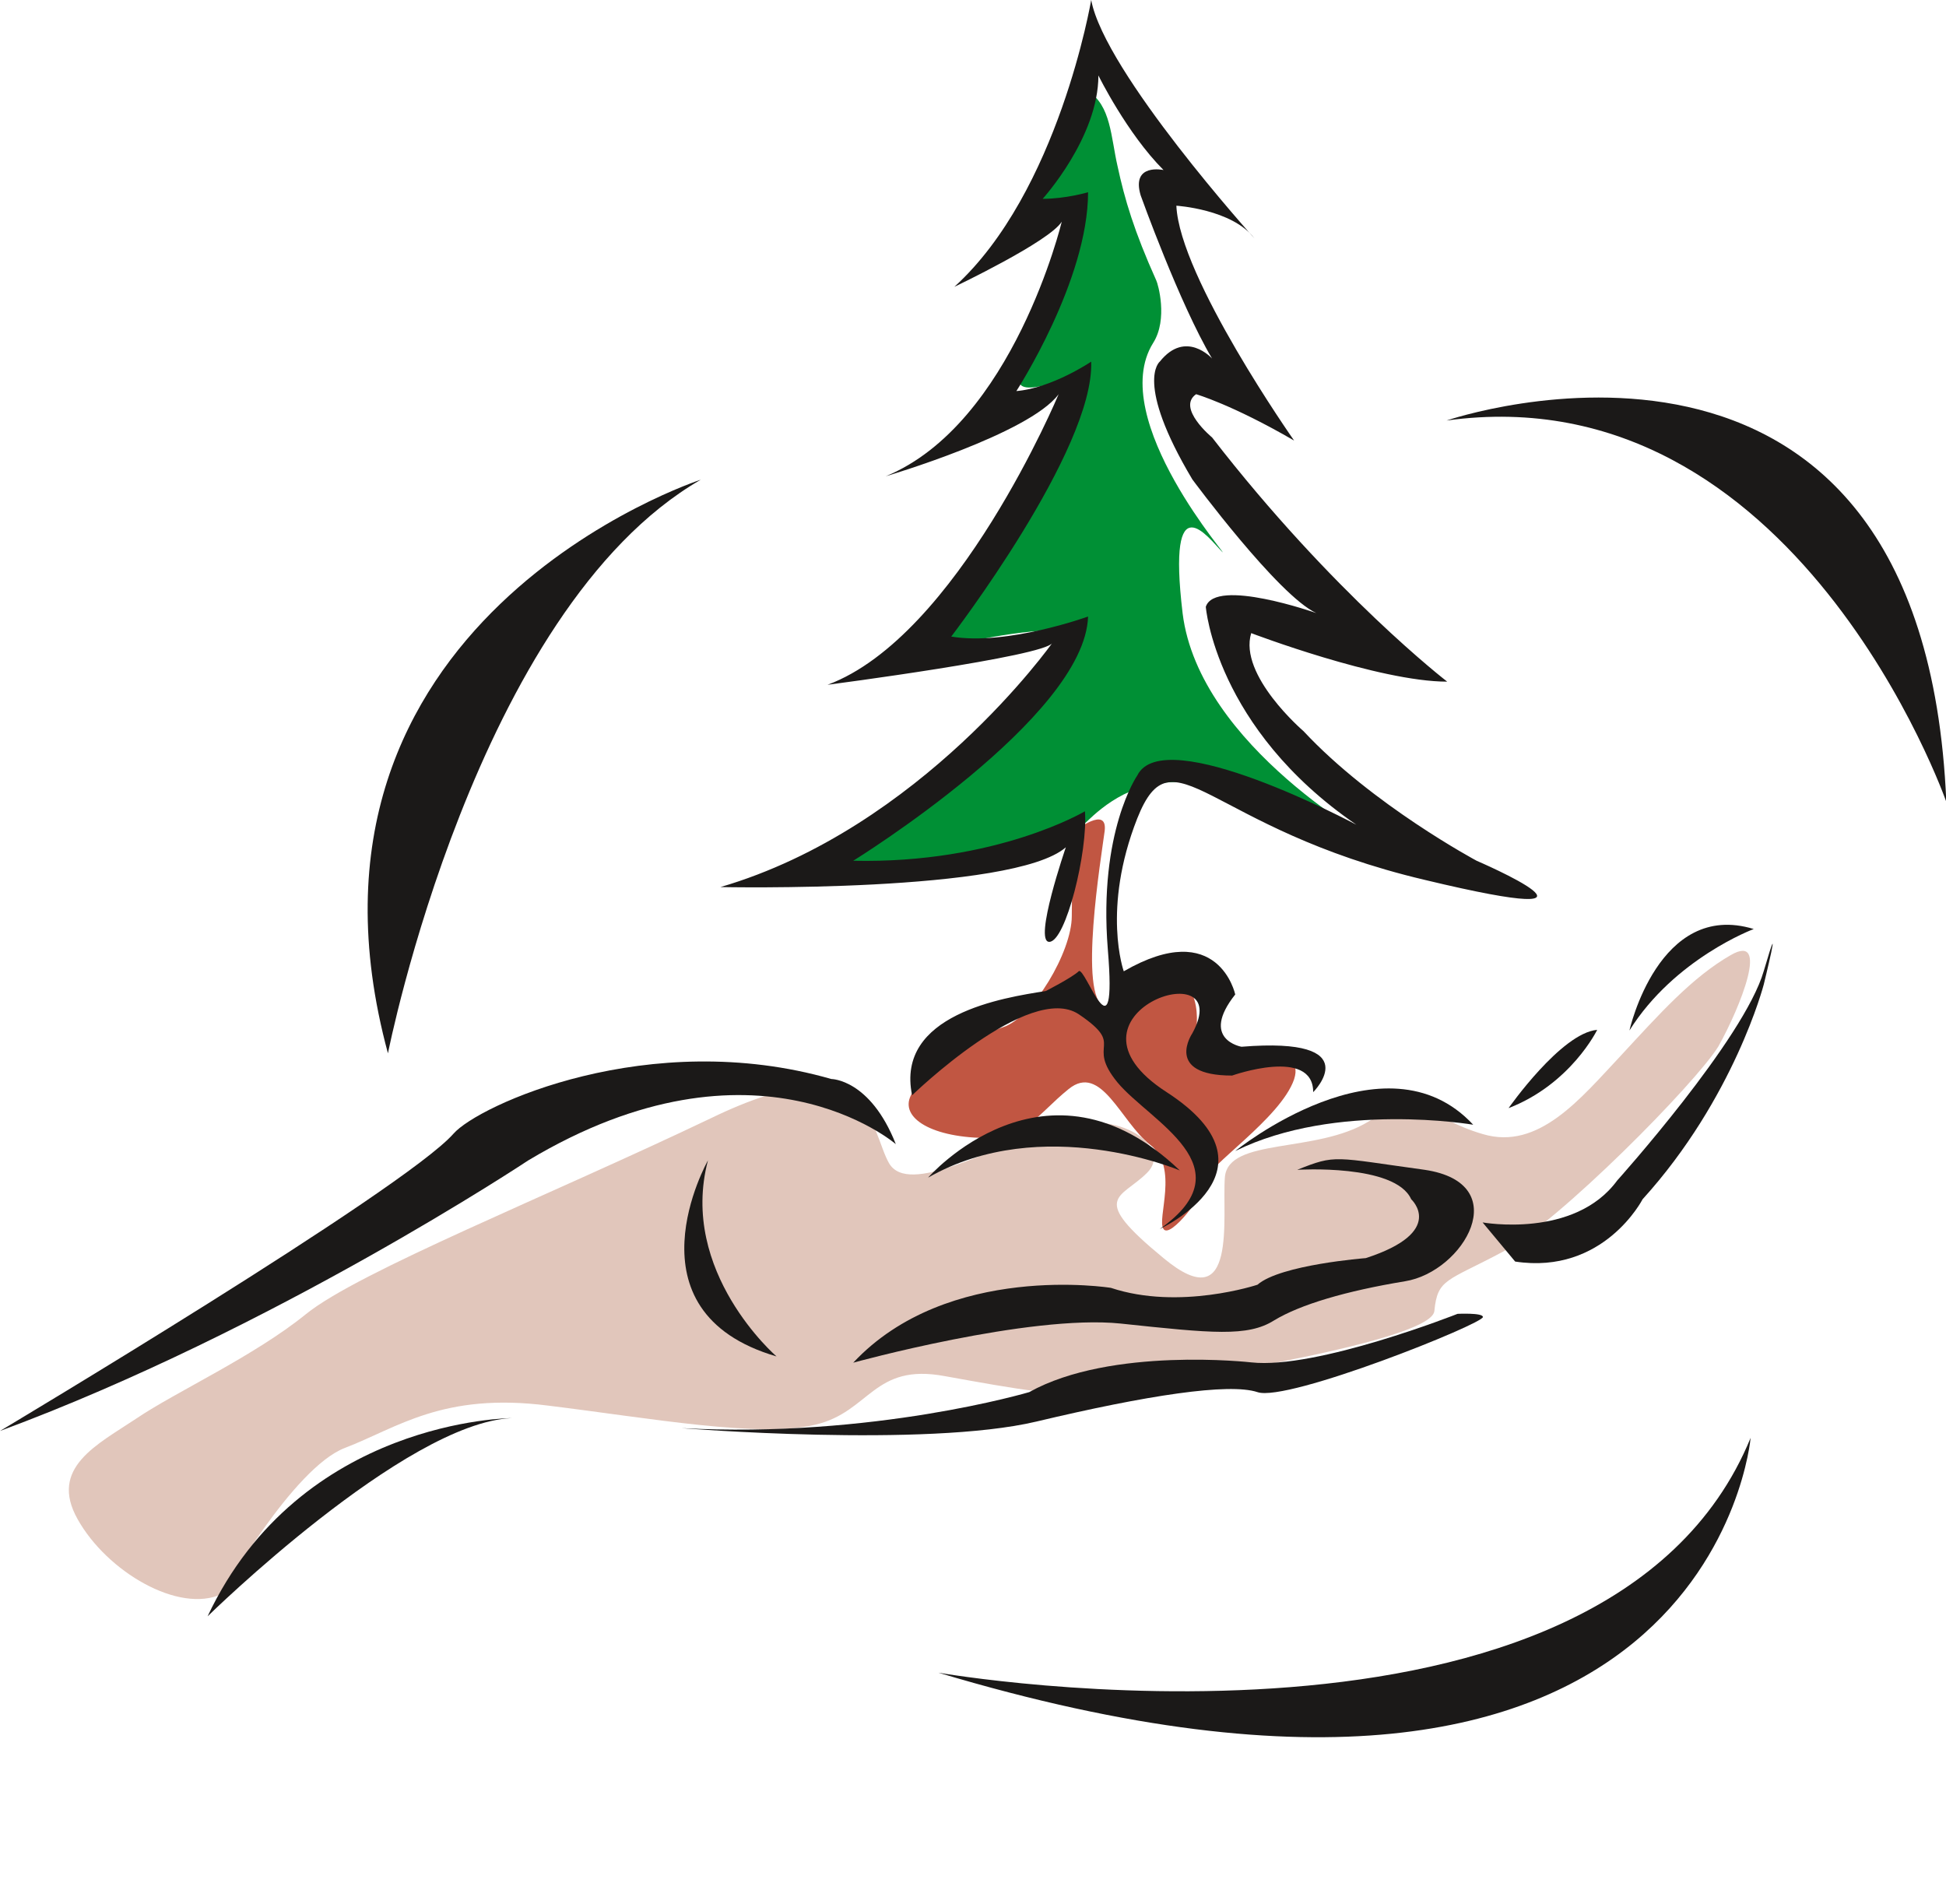 <svg xmlns="http://www.w3.org/2000/svg" version="1.2" width="62.15mm" height="60.81mm" viewBox="0 0 6215 6081" preserveAspectRatio="xMidYMid" fill-rule="evenodd" stroke-width="28.222" stroke-linejoin="round" xml:space="preserve"><defs class="ClipPathGroup"><clipPath id="a" clipPathUnits="userSpaceOnUse"><path d="M0 0h6215v6081H0z"/></clipPath></defs><g class="SlideGroup"><g class="Slide" clip-path="url(#a)"><g class="Page"><g class="com.sun.star.drawing.ClosedBezierShape"><path class="BoundingBox" fill="none" d="M2704 282h1700v2510H2704z"/><path fill="#009035" d="M4402 2696s-572-310-625-737c-51-427 84-239 125-198 43 43-372-422-219-666 48-76 15-189 10-199-71-158-101-259-124-366-21-91-21-195-95-239-71-39-51 54-41 105 10 53-84 114-124 218-43 104 114-30 114 74s-157 438-168 521c-10 84 229-53 178 41-53 94-261 470-282 574-20 104-269 282-114 239 157-41 396-71 386-31-43 174-406 466-510 550-105 84-353 208-94 208s551-104 604-124c51-21 250-374 761 10 0 0 177 43 218 20Z"/></g><g class="com.sun.star.drawing.ClosedBezierShape"><path class="BoundingBox" fill="none" d="M2902 2616h1237v1315H2902z"/><path fill="#C15642" d="M3433 2654s105-83 95 0c-11 84-85 531 0 561 84 33 239-145 280-41 43 106-31 189 53 230 84 43 312-84 272 43-43 125-282 280-282 323 0 40-114 188-135 155-23-31 51-198-43-269-94-74-156-262-260-178s-137 165-302 155c-168-11-251-82-188-155 63-74 188-168 282-198 94-32 218-240 218-354 0-117 10-272 10-272Z"/></g><g class="com.sun.star.drawing.ClosedBezierShape"><path class="BoundingBox" fill="none" d="M220 3037h5371v2072H220z"/><path fill="#E1C6BB" d="M708 5091s228-404 394-467c167-64 312-178 648-135 333 41 676 104 854 61 175-41 185-198 414-155 228 41 386 71 510 51 125-21 1043-155 1053-259s40-94 218-189c178-94 617-539 689-656 71-127 165-364 40-292-124 71-228 188-353 323-127 135-261 302-439 249-176-51-196-145-364-41s-448 51-460 178c-10 124 43 458-196 259-241-198-137-188-53-272 84-81-84-208-292-145-209 64-468 219-531 115-61-104-51-396-569-145-521 249-1126 490-1294 626-165 134-417 249-541 333-124 83-281 157-188 322 94 168 323 302 460 239Z"/></g><g class="com.sun.star.drawing.ClosedBezierShape"><path class="BoundingBox" fill="none" d="M0 3389h2862v1183H0z"/><path fill="#1B1918" d="M0 4570s1290-770 1448-949c79-91 625-342 1207-175 0 0 124 0 206 208 0 0-445-385-1174 52 0 0-814 541-1687 864Z"/></g><g class="com.sun.star.drawing.ClosedBezierShape"><path class="BoundingBox" fill="none" d="M2963 3561h806v202h-806z"/><path fill="#1B1918" d="M2964 3761s376-432 804-23c0 0-438-186-804 23Z"/></g><g class="com.sun.star.drawing.ClosedBezierShape"><path class="BoundingBox" fill="none" d="M3945 3475h761v202h-761z"/><path fill="#1B1918" d="M3945 3676s478-387 760-84c0 0-438-75-760 84Z"/></g><g class="com.sun.star.drawing.ClosedBezierShape"><path class="BoundingBox" fill="none" d="M4818 3289h284v251h-284z"/><path fill="#1B1918" d="M4818 3539s168-240 283-250c0 0-84 173-283 250Z"/></g><g class="com.sun.star.drawing.ClosedBezierShape"><path class="BoundingBox" fill="none" d="M2184 3705h297v628h-297z"/><path fill="#1B1918" d="M2261 3706s-273 482 219 626c0 0-313-270-219-626Z"/></g><g class="com.sun.star.drawing.ClosedBezierShape"><path class="BoundingBox" fill="none" d="M2725 3702h1984v651H2725z"/><path fill="#1B1918" d="M2725 4352s562-155 854-125c292 31 406 43 490-10 84-51 230-94 418-125 188-30 353-313 63-356-292-40-282-50-407 0 0 0 313-20 364 94 0 0 114 104-145 188 0 0-273 21-346 85 0 0-249 83-468 10 0 0-521-84-823 239Z"/></g><g class="com.sun.star.drawing.ClosedBezierShape"><path class="BoundingBox" fill="none" d="M5204 2953h398v339h-398z"/><path fill="#1B1918" d="M5204 3291s93-417 397-324c0 0-253 94-397 324Z"/></g><g class="com.sun.star.drawing.ClosedBezierShape"><path class="BoundingBox" fill="none" d="M4735 3014h928v1021h-928z"/><path fill="#1B1918" d="M4735 3904s293 53 430-134c0 0 405-451 468-669 64-218 0 43 0 43s-94 363-387 686c0 0-124 242-407 199l-104-125Z"/></g><g class="com.sun.star.drawing.ClosedBezierShape"><path class="BoundingBox" fill="none" d="M662 4529h973v634H662z"/><path fill="#1B1918" d="M663 5162s630-618 971-633c0 0-674 2-971 633Z"/></g><g class="com.sun.star.drawing.ClosedBezierShape"><path class="BoundingBox" fill="none" d="M2177 4195h2561v390H2177z"/><path fill="#1B1918" d="M2177 4561s778 63 1133-21c353-84 615-124 706-94 95 33 723-219 720-240 0-14-81-10-81-10s-450 178-659 155c0 0-447-51-709 95 0 0-498 148-1110 115Z"/></g><g class="com.sun.star.drawing.ClosedBezierShape"><path class="BoundingBox" fill="none" d="M2300 0h2611v3926H2300z"/><path fill="#1B1918" d="M3340 3165c-134 21-481 74-427 333 0 0 374-363 532-259 154 104 20 91 124 218 104 125 417 270 135 468 0 0 406-188 22-437-386-249 229-457 82-188 0 0-92 135 127 135 0 0 259-92 259 53 0 0 179-178-229-145 0 0-134-23-20-167 0 0-53-249-356-74 0 0-71-198 43-488 115-289 219 31 918 196 696 167 166-61 166-61s-333-178-553-414c0 0-208-178-167-313 0 0 407 155 626 155 0 0-364-280-751-780 0 0-114-94-51-138 0 0 115 33 313 148 0 0-366-521-376-750 0 0 178 11 249 104 0 0-478-530-521-761 0 0-104 614-437 916 0 0 303-144 343-208 0 0-155 645-562 813 0 0 458-135 552-262 0 0-323 774-738 928 0 0 697-91 718-134 0 0-418 592-1060 780 0 0 935 20 1103-127 0 0-104 302-53 302 53 0 124-290 114-417 0 0-282 168-740 158 0 0 740-457 750-780 0 0-259 94-437 64 0 0 457-596 447-878 0 0-124 84-239 94 0 0 229-353 229-635 0 0-71 21-145 21 0 0 178-196 178-394 0 0 91 185 208 302 0 0-104-23-73 81 0 0 124 346 228 521 0 0-84-94-167 10 0 0-82 64 104 376 0 0 274 371 396 427 0 0-323-114-353-20 0 0 30 387 481 696 0 0-616-330-700-157 0 0-124 178-94 554 31 373-73 51-93 71-21 20-105 63-105 63Z"/></g><g class="com.sun.star.drawing.ClosedBezierShape"><path class="BoundingBox" fill="none" d="M1174 1532h1065v1833H1174z"/><path fill="#1B1918" d="M2238 1532s-1374 447-999 1832c0 0 279-1416 999-1832Z"/></g><g class="com.sun.star.drawing.ClosedBezierShape"><path class="BoundingBox" fill="none" d="M2997 4591h2595v959H2997z"/><path fill="#1B1918" d="M2997 5342s2134 373 2594-750c0 0-127 1490-2594 750Z"/></g><g class="com.sun.star.drawing.ClosedBezierShape"><path class="BoundingBox" fill="none" d="M4619 1270h1598v1293H4619z"/><path fill="#1B1918" d="M6216 2561s-480-1372-1596-1218c0 0 1522-522 1596 1218Z"/></g></g></g></g></svg>
